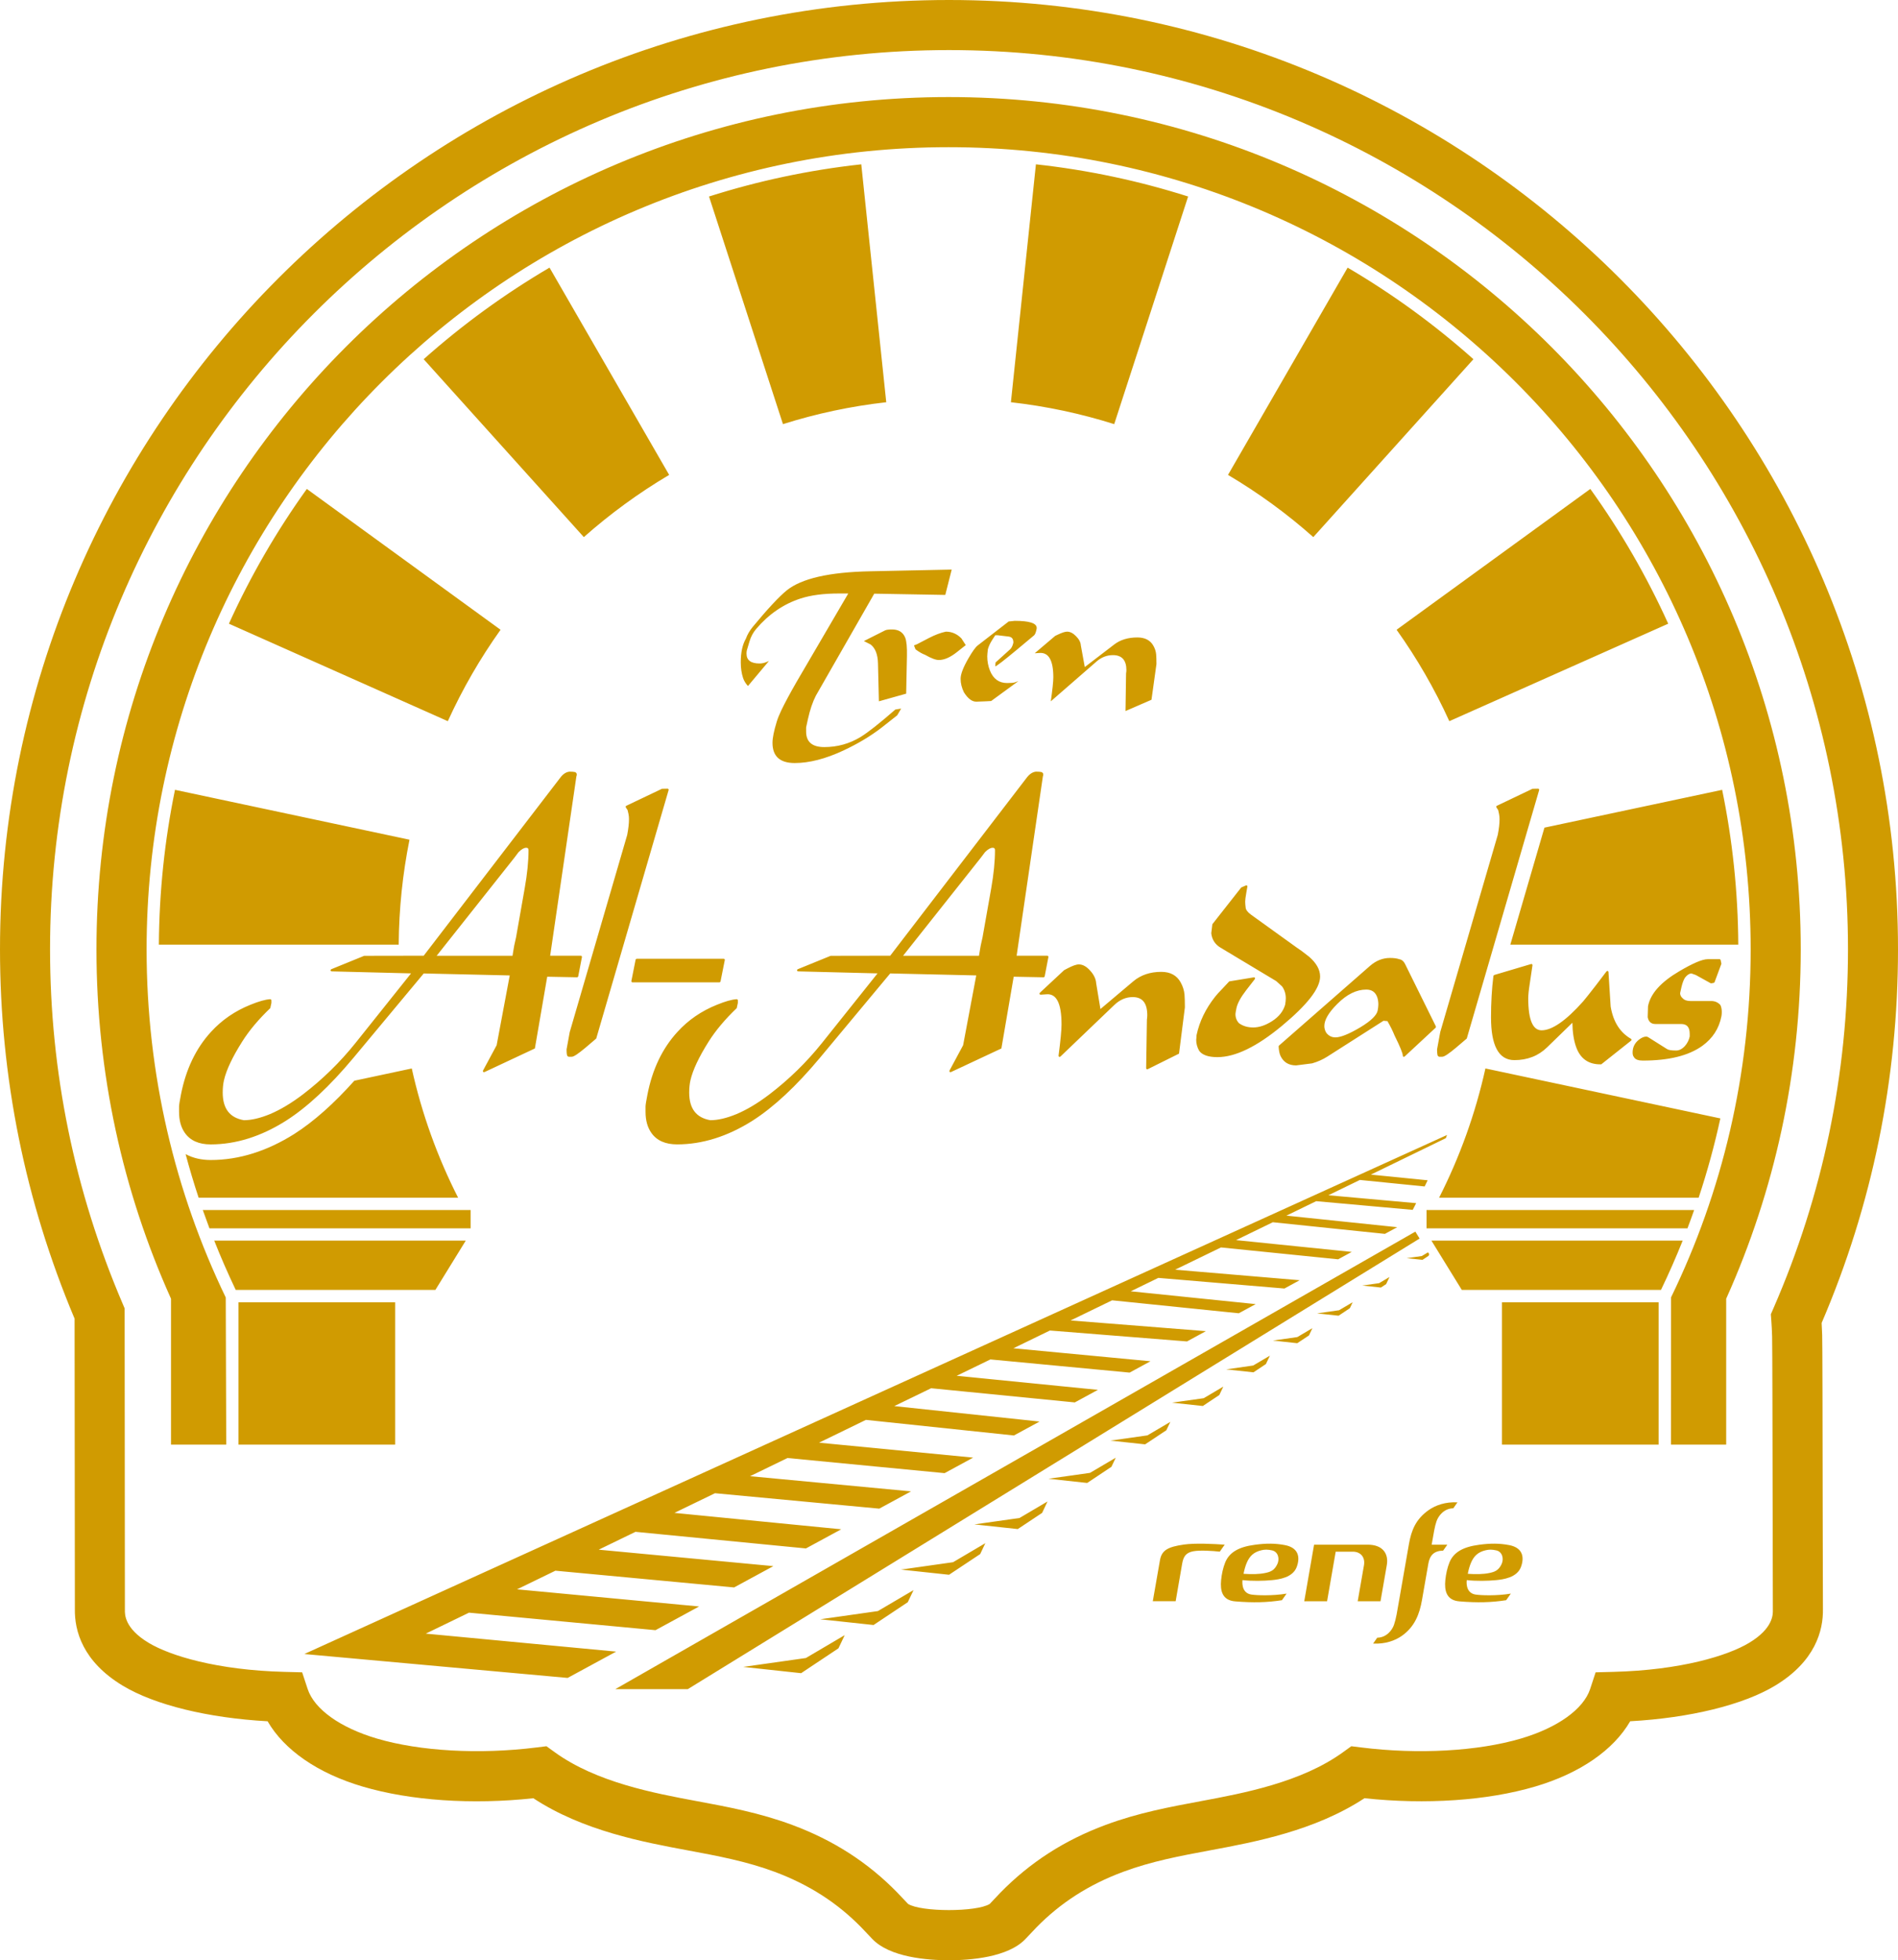 <?xml version="1.0" encoding="utf-8"?>
<!-- Generator: Adobe Illustrator 13.0.1, SVG Export Plug-In . SVG Version: 6.00 Build 14948)  -->
<!DOCTYPE svg PUBLIC "-//W3C//DTD SVG 1.1 Tiny//EN" "http://www.w3.org/Graphics/SVG/1.1/DTD/svg11-tiny.dtd">
<svg version="1.1" baseProfile="tiny" id="Capa_1" xmlns="http://www.w3.org/2000/svg" xmlns:xlink="http://www.w3.org/1999/xlink"
	 x="0px" y="0px" width="108.421px" height="111.947px" viewBox="0 0 108.421 111.947" xml:space="preserve">
<path fill="#D09B01" d="M82.677,88.215l-0.239,0.34c-0.516,0.008-0.759,0.263-0.843,0.73c-0.115,0.655-0.356,2.04-0.366,2.092
	c-0.136,0.784-0.41,1.526-1.152,2.046c-0.391,0.274-0.943,0.473-1.639,0.441l0.234-0.336c0.537-0.007,0.859-0.442,0.959-0.739
	c0.121-0.352,0.176-0.729,0.301-1.449l0.552-3.162c0.139-0.784,0.389-1.42,1.131-1.941c0.392-0.273,0.945-0.474,1.641-0.44
	l-0.238,0.34c-0.536,0.007-0.856,0.442-0.958,0.739c-0.104,0.302-0.151,0.615-0.278,1.34H82.677z M69.958,88.215l-0.279,0.399
	c-0.416-0.046-1.126-0.093-1.509-0.023c-0.428,0.078-0.569,0.306-0.639,0.701c-0.064,0.364-0.286,1.639-0.373,2.153h-1.306
	c0.077-0.442,0.35-2.003,0.41-2.346c0.101-0.577,0.468-0.76,1.368-0.891C68.261,88.118,69.328,88.17,69.958,88.215 M85.771,89.337
	c-0.172,0.356-0.4,0.436-0.7,0.497c-0.325,0.068-0.753,0.078-1.225,0.045c0.033-0.199,0.116-0.477,0.177-0.617
	c0.16-0.386,0.399-0.626,0.845-0.729c0.196-0.047,0.364-0.045,0.601,0.007C85.82,88.614,85.925,89.021,85.771,89.337 M86.2,88.238
	c-0.546-0.102-1.049-0.106-1.711-0.017c-0.94,0.124-1.458,0.443-1.689,1.004c-0.127,0.308-0.202,0.675-0.237,1.008
	c-0.06,0.605,0.057,1.162,0.814,1.221c1.015,0.083,1.813,0.064,2.661-0.068l0.266-0.376c-0.805,0.135-1.719,0.102-2.025,0.052
	c-0.606-0.101-0.493-0.824-0.493-0.824c0.538,0.063,1.216,0.048,1.68,0.002c0.401-0.04,1.193-0.14,1.419-0.757
	C87.107,88.872,86.938,88.375,86.2,88.238 M72.961,89.337c-0.17,0.356-0.398,0.436-0.698,0.497
	c-0.326,0.068-0.754,0.078-1.226,0.045c0.033-0.199,0.115-0.477,0.177-0.617c0.161-0.386,0.398-0.626,0.843-0.729
	c0.198-0.047,0.367-0.045,0.604,0.007C73.01,88.614,73.117,89.021,72.961,89.337 M73.39,88.238
	c-0.543-0.102-1.049-0.106-1.709-0.017c-0.942,0.124-1.459,0.443-1.691,1.004c-0.126,0.308-0.202,0.675-0.235,1.008
	c-0.059,0.605,0.055,1.162,0.812,1.221c1.018,0.083,1.817,0.064,2.663-0.068l0.264-0.376c-0.804,0.135-1.719,0.102-2.023,0.052
	c-0.607-0.101-0.494-0.824-0.494-0.824c0.538,0.063,1.217,0.048,1.68,0.002c0.402-0.04,1.193-0.14,1.419-0.757
	C74.298,88.872,74.129,88.375,73.39,88.238 M78.86,91.446h-1.303c0.138-0.796,0.298-1.702,0.362-2.078
	c0.069-0.475-0.229-0.753-0.639-0.753H76.3c-0.117,0.688-0.394,2.257-0.492,2.831h-1.304c0.133-0.761,0.4-2.32,0.561-3.23h3.071
	c0.849,0,1.2,0.51,1.082,1.173C79.136,89.875,78.954,90.91,78.86,91.446 M54.919,36.458l0.248,0.384l-0.508,0.402
	c-0.377,0.298-0.718,0.448-1.029,0.448c-0.179,0-0.441-0.099-0.786-0.296c-0.173-0.064-0.354-0.17-0.546-0.313L52.21,36.86
	l0.179-0.072l0.67-0.349c0.358-0.185,0.682-0.307,0.975-0.366C54.373,36.073,54.667,36.201,54.919,36.458 M49.699,32.626
	l4.666-0.098l-0.367,1.448l-4.058-0.072l-3.336,5.828c-0.184,0.358-0.336,0.808-0.456,1.351l-0.099,0.457v0.24
	c0,0.59,0.346,0.885,1.037,0.885c0.746,0,1.433-0.19,2.065-0.571c0.43-0.263,1.094-0.787,1.994-1.573l0.332-0.054l-0.224,0.383
	l-0.876,0.69c-0.625,0.487-1.359,0.928-2.199,1.321c-1.025,0.478-1.952,0.715-2.78,0.715c-0.847,0-1.27-0.385-1.27-1.153
	c0-0.28,0.081-0.682,0.242-1.207c0.053-0.178,0.14-0.393,0.258-0.643c0.21-0.437,0.507-0.991,0.895-1.664l2.933-5.015H47.92
	c-0.871,0-1.602,0.095-2.191,0.287c-0.972,0.316-1.815,0.894-2.531,1.734c-0.178,0.208-0.305,0.448-0.384,0.716l-0.151,0.509
	c-0.012,0.042-0.019,0.105-0.019,0.188c0,0.376,0.249,0.563,0.742,0.563c0.136,0,0.275-0.029,0.413-0.089l0.125-0.053l-1.198,1.429
	c-0.131-0.143-0.224-0.294-0.278-0.455c-0.089-0.268-0.133-0.569-0.133-0.903c0-0.56,0.098-1.01,0.295-1.35
	c0.078-0.221,0.205-0.441,0.383-0.662c0.859-1.038,1.509-1.735,1.95-2.093C45.784,33.038,47.368,32.673,49.699,32.626
	 M51.808,37.467l-0.044,2.147l-1.558,0.437l-0.052-2.164c-0.012-0.511-0.152-0.872-0.421-1.081l-0.384-0.196l1.208-0.608
	c0.071-0.037,0.206-0.054,0.403-0.054c0.375,0,0.625,0.159,0.751,0.473C51.786,36.618,51.819,36.966,51.808,37.467 M57.62,35.492
	l0.348-0.036c0.834,0,1.252,0.134,1.252,0.403v0.035c-0.037,0.197-0.084,0.326-0.143,0.385l-1.028,0.858
	c-0.703,0.584-1.103,0.892-1.197,0.921l0.018-0.224l0.829-0.75c0.085-0.076,0.147-0.205,0.189-0.383c0-0.233-0.096-0.326-0.286-0.35
	l-0.598-0.071h-0.152l-0.18,0.276c-0.12,0.191-0.2,0.367-0.242,0.528c-0.023,0.196-0.034,0.331-0.034,0.402
	c0,0.281,0.05,0.549,0.152,0.806c0.189,0.476,0.517,0.715,0.982,0.715c0.227,0,0.372-0.013,0.438-0.037l0.205-0.071l-1.554,1.135
	l-0.332,0.018l-0.51,0.019c-0.249,0.005-0.488-0.173-0.715-0.537c-0.126-0.257-0.188-0.512-0.188-0.769
	c0-0.262,0.146-0.646,0.438-1.153c0.232-0.404,0.413-0.654,0.537-0.75L57.62,35.492z M64.325,38.461
	c0.011-0.065,0.018-0.129,0.019-0.188c0-0.574-0.258-0.859-0.77-0.859c-0.347,0-0.659,0.123-0.939,0.367l-2.609,2.271
	c0.094-0.667,0.144-1.125,0.144-1.376c0-0.96-0.264-1.423-0.787-1.386l-0.276,0.017l1.17-0.992l0.151-0.072
	c0.238-0.113,0.415-0.17,0.529-0.17c0.172,0,0.341,0.086,0.509,0.259c0.173,0.173,0.266,0.349,0.276,0.528l0.225,1.234l1.682-1.288
	c0.348-0.268,0.791-0.402,1.322-0.402c0.415,0,0.715,0.147,0.893,0.438c0.103,0.168,0.161,0.34,0.179,0.519
	c0.012,0.131,0.018,0.319,0.018,0.563l-0.284,2.039l-1.484,0.644L64.325,38.461z M85.557,47.683
	c0.069-0.346,0.103-0.646,0.103-0.904c0-0.103-0.01-0.202-0.03-0.298c-0.02-0.098-0.035-0.169-0.047-0.216l-0.099-0.152
	c-0.025-0.036-0.013-0.081,0.026-0.097l2.033-0.97l0.313-0.006c0.049,0,0.078,0.038,0.064,0.086l-4.133,14.184l-0.62,0.528
	c-0.386,0.321-0.655,0.512-0.777,0.512h-0.187c-0.07-0.042-0.08-0.067-0.085-0.089c-0.005-0.021-0.011-0.05-0.014-0.083
	c-0.009-0.06-0.013-0.146-0.013-0.252l0.181-0.985L85.557,47.683z M87.383,56.193c-0.057,0.358-0.084,0.632-0.084,0.822
	c0,1.281,0.284,1.825,0.763,1.825c0.588,0,1.376-0.531,2.371-1.649c0.132-0.154,0.375-0.46,0.732-0.921l0.597-0.785
	c0.048-0.061,0.116-0.042,0.121,0.038l0.124,1.961c0.146,0.868,0.532,1.476,1.154,1.838c0.045,0.029,0.05,0.079,0.008,0.113
	l-1.7,1.349c-0.729,0.016-1.198-0.326-1.437-0.999c-0.131-0.367-0.202-0.827-0.212-1.376l-1.441,1.401
	c-0.502,0.49-1.127,0.733-1.873,0.733c-0.913,0-1.334-0.863-1.334-2.442c0-0.827,0.044-1.617,0.137-2.363
	c0.002-0.019,0.03-0.051,0.047-0.057l2.1-0.624c0.054-0.016,0.092,0.016,0.084,0.076L87.383,56.193z M78.696,57.719
	c-0.057,0.26-0.369,0.577-0.986,0.948c-0.659,0.392-1.129,0.577-1.424,0.577c-0.209,0-0.38-0.08-0.522-0.26
	c-0.078-0.127-0.113-0.255-0.113-0.389c0-0.34,0.235-0.761,0.746-1.268c0.544-0.546,1.094-0.813,1.651-0.813
	c0.322,0,0.526,0.148,0.63,0.451c0.038,0.116,0.059,0.25,0.059,0.407C78.736,57.469,78.721,57.584,78.696,57.719 M79.931,54.779
	c-0.137-0.048-0.313-0.071-0.53-0.071c-0.418,0-0.8,0.155-1.145,0.456l-5.193,4.547c-0.01,0.007-0.023,0.045-0.023,0.054
	c0.014,0.234,0.05,0.42,0.112,0.546c0.171,0.356,0.47,0.533,0.888,0.533l0.911-0.116c0.313-0.088,0.607-0.217,0.878-0.391
	l3.201-2.041l0.226,0.019c0.166,0.286,0.304,0.564,0.41,0.828c0.318,0.639,0.466,1.015,0.466,1.138c0,0.073,0.06,0.098,0.112,0.05
	l1.763-1.638c0.017-0.016,0.025-0.06,0.015-0.079l-1.762-3.567C80.184,54.896,80.074,54.801,79.931,54.779 M98.333,58.045
	c-0.136,0.693-0.499,1.253-1.085,1.679c-0.786,0.567-1.925,0.845-3.406,0.845c-0.242,0-0.43-0.056-0.509-0.204
	c-0.053-0.063-0.072-0.155-0.072-0.258c0-0.297,0.121-0.542,0.36-0.73c0.144-0.111,0.282-0.177,0.409-0.177
	c0.045,0,0.085,0.009,0.121,0.033l1.079,0.68c0.08,0.052,0.245,0.081,0.521,0.081c0.164,0,0.329-0.077,0.495-0.253
	c0.145-0.165,0.236-0.349,0.277-0.551v-0.144c0-0.393-0.164-0.566-0.489-0.566h-1.479c-0.24,0-0.387-0.142-0.432-0.39l0.019-0.626
	c0.14-0.726,0.744-1.385,1.784-1.996c0.767-0.452,1.314-0.69,1.628-0.69h0.674c0.024,0,0.06,0.027,0.063,0.053l0.042,0.208
	l-0.39,1.053c-0.006,0.013-0.04,0.038-0.054,0.042l-0.157,0.024l-0.861-0.477l-0.25-0.088c-0.116,0.003-0.236,0.074-0.367,0.239
	c-0.076,0.121-0.143,0.293-0.197,0.517c-0.057,0.238-0.082,0.351-0.082,0.365c0,0.117,0.051,0.217,0.146,0.295
	c0.089,0.099,0.233,0.158,0.447,0.158h1.186c0.208,0,0.383,0.075,0.522,0.229c0.057,0.122,0.079,0.251,0.079,0.403
	C98.355,57.89,98.348,57.972,98.333,58.045 M29.369,49.001l0.251-0.334c0.175-0.177,0.321-0.251,0.439-0.251
	c0.092,0,0.132,0.037,0.132,0.142c0,0.627-0.073,1.354-0.22,2.18l-0.492,2.791l-0.105,0.474l-0.064,0.372l-0.031,0.208h-4.335
	L29.369,49.001z M12.037,65.356c1.443-0.002,2.874-0.451,4.295-1.349c1.219-0.775,2.502-1.972,3.855-3.591l4.018-4.823l4.913,0.113
	l-0.748,3.987l-0.771,1.432c-0.039,0.071,0.015,0.127,0.086,0.096l2.869-1.344l0.705-4.098l1.705,0.033
	c0.026,0,0.061-0.027,0.066-0.055l0.212-1.096c0.007-0.045-0.023-0.081-0.067-0.081h-1.748l1.498-10.24
	c0.015-0.032,0.023-0.073,0.023-0.112c-0.001-0.057-0.029-0.101-0.093-0.134c-0.073-0.018-0.183-0.026-0.323-0.026
	c-0.195,0.019-0.37,0.137-0.522,0.338l-7.807,10.174l-3.401,0.006l-1.867,0.761c-0.082,0.034-0.064,0.127,0.022,0.128l4.524,0.114
	l-3.178,3.98c-0.879,1.097-1.878,2.072-2.999,2.931c-0.655,0.497-1.279,0.871-1.875,1.123c-0.565,0.233-1.065,0.351-1.499,0.351
	c-0.805-0.141-1.208-0.657-1.208-1.582c0-0.257,0.024-0.49,0.071-0.699c0.137-0.591,0.483-1.324,1.042-2.209
	c0.409-0.646,0.937-1.272,1.604-1.91l0.064-0.295v-0.147c0-0.04-0.033-0.071-0.073-0.068c-0.276,0.016-0.65,0.125-1.122,0.316
	c-0.889,0.357-1.641,0.876-2.257,1.552c-0.862,0.94-1.434,2.138-1.716,3.586c-0.07,0.358-0.107,0.586-0.107,0.671V63.5
	c0,0.479,0.109,0.879,0.327,1.192C10.866,65.14,11.365,65.356,12.037,65.356 M51.589,54.581l4.425-5.58l0.253-0.334
	c0.174-0.177,0.321-0.251,0.438-0.251c0.095,0,0.133,0.037,0.133,0.142c0,0.627-0.072,1.354-0.217,2.18l-0.494,2.791l-0.106,0.474
	l-0.063,0.372l-0.034,0.208H51.589z M54.247,61.125c-0.04,0.071,0.012,0.127,0.085,0.096l2.871-1.344l0.703-4.098l1.704,0.033
	c0.029,0,0.063-0.027,0.067-0.055l0.211-1.096c0.007-0.045-0.021-0.081-0.065-0.081h-1.749l1.499-10.24
	c0.016-0.032,0.022-0.072,0.022-0.112c0-0.057-0.028-0.101-0.093-0.134c-0.071-0.018-0.184-0.026-0.324-0.026
	c-0.193,0.019-0.368,0.137-0.522,0.338l-7.804,10.174l-3.403,0.006l-1.868,0.761c-0.079,0.034-0.063,0.127,0.026,0.128l4.522,0.114
	l-3.178,3.98c-0.878,1.097-1.878,2.072-3.001,2.931c-0.653,0.497-1.276,0.871-1.873,1.123c-0.565,0.233-1.065,0.351-1.5,0.351
	c-0.804-0.141-1.207-0.657-1.207-1.582c0-0.257,0.024-0.49,0.071-0.699c0.137-0.591,0.482-1.324,1.04-2.209
	c0.409-0.646,0.937-1.272,1.604-1.91l0.064-0.295v-0.147c0-0.04-0.032-0.071-0.069-0.068c-0.279,0.016-0.654,0.125-1.123,0.316
	c-0.89,0.357-1.645,0.876-2.259,1.552c-0.863,0.94-1.434,2.138-1.715,3.586c-0.07,0.358-0.107,0.586-0.107,0.671V63.5
	c0,0.479,0.108,0.879,0.328,1.192c0.308,0.447,0.807,0.663,1.48,0.663c1.44-0.002,2.873-0.451,4.296-1.349
	c1.216-0.775,2.501-1.972,3.854-3.591l4.018-4.823l4.915,0.113l-0.75,3.987L54.247,61.125z M65.516,58.227
	c0.013-0.092,0.021-0.169,0.021-0.24c0-0.717-0.283-1.044-0.835-1.044c-0.387,0-0.737,0.152-1.055,0.457l-3.063,2.932
	c-0.058,0.054-0.124,0.02-0.113-0.058c0.112-0.858,0.167-1.447,0.168-1.769c0-1.251-0.312-1.763-0.851-1.722l-0.327,0.022
	c-0.078,0.008-0.108-0.063-0.051-0.117l1.375-1.281l0.193-0.102c0.279-0.147,0.498-0.228,0.651-0.228
	c0.228,0,0.443,0.127,0.646,0.356c0.212,0.231,0.327,0.473,0.343,0.723l0.243,1.47l1.881-1.587c0.427-0.358,0.961-0.537,1.596-0.537
	c0.511,0,0.885,0.199,1.106,0.601c0.125,0.225,0.197,0.456,0.22,0.695c0.013,0.171,0.021,0.417,0.021,0.736l-0.335,2.639
	l-1.781,0.884c-0.054,0.024-0.097-0.004-0.096-0.063L65.516,58.227z M70.636,57.549c-0.041,0.195-0.062,0.313-0.062,0.366
	c0,0.206,0.07,0.381,0.202,0.519c0.23,0.166,0.498,0.243,0.812,0.243c0.342,0,0.703-0.119,1.087-0.366
	c0.387-0.249,0.629-0.56,0.738-0.933c0.025-0.154,0.037-0.275,0.037-0.365c0-0.25-0.069-0.479-0.213-0.681l-0.335-0.303
	l-3.186-1.912c-0.309-0.188-0.487-0.464-0.524-0.823l0.063-0.513l1.649-2.098l0.26-0.113c0.06-0.023,0.104,0.012,0.09,0.074
	l-0.063,0.359c-0.042,0.239-0.061,0.398-0.061,0.485c0,0.104,0.011,0.228,0.03,0.369c0.018,0.111,0.11,0.239,0.309,0.383l2.58,1.857
	c0.183,0.117,0.429,0.298,0.74,0.547c0.405,0.354,0.621,0.729,0.621,1.125c0,0.683-0.747,1.625-2.175,2.811
	c-1.429,1.188-2.663,1.792-3.692,1.792c-0.503,0-0.863-0.114-1.043-0.365c-0.111-0.194-0.168-0.406-0.168-0.623
	c0.013-0.114,0.02-0.201,0.02-0.267c0.166-0.782,0.517-1.505,1.056-2.189c0.085-0.111,0.23-0.271,0.433-0.478l0.378-0.404
	l1.392-0.228c0.073-0.013,0.108,0.047,0.063,0.107l-0.493,0.634C70.874,56.957,70.697,57.287,70.636,57.549 M35.828,47.683
	c0.067-0.346,0.102-0.646,0.102-0.904c0-0.103-0.009-0.202-0.029-0.298c-0.02-0.098-0.036-0.169-0.051-0.216l-0.099-0.152
	c-0.021-0.036-0.009-0.081,0.028-0.097l2.036-0.97l0.313-0.006c0.05,0,0.079,0.038,0.064,0.086l-4.133,14.184l-0.62,0.528
	c-0.385,0.321-0.655,0.512-0.776,0.512h-0.189c-0.067-0.042-0.078-0.067-0.082-0.089c-0.008-0.021-0.013-0.05-0.016-0.083
	c-0.008-0.06-0.011-0.146-0.011-0.252l0.18-0.985L35.828,47.683z M36.375,54.754h4.96c0.046,0,0.077,0.036,0.067,0.08l-0.242,1.212
	c-0.005,0.027-0.038,0.055-0.066,0.055h-4.961c-0.046,0-0.075-0.036-0.065-0.08l0.24-1.212
	C36.315,54.782,36.349,54.754,36.375,54.754 M85.798,74.37h8.949v8.132h-8.949V74.37z M96.121,70.85
	c-0.382,0.956-0.795,1.894-1.239,2.815H83.503l-1.736-2.815H96.121z M96.394,70.15H81.49v-1.046h15.286
	C96.654,69.455,96.526,69.803,96.394,70.15 M22.574,82.502h-8.95V74.37h8.95V82.502z M13.466,73.666
	c-0.439-0.922-0.851-1.859-1.228-2.815h14.368l-1.735,2.815H13.466z M11.965,70.15c-0.129-0.347-0.256-0.695-0.38-1.046h15.298
	v1.046H11.965z M102.865,54.222c0,7.081-1.513,13.81-4.229,19.88l-0.03,0.067v8.333h-3.152l0.003-8.412
	c2.921-6.009,4.547-12.75,4.547-19.868c0-25.303-20.514-45.816-45.816-45.816c-25.304,0-45.814,20.513-45.814,45.816
	c0,7.122,1.625,13.865,4.522,19.878l0.027,8.402H9.769v-8.333l-0.03-0.067c-2.719-6.07-4.229-12.799-4.229-19.88
	c0-26.884,21.792-48.679,48.677-48.679S102.865,27.338,102.865,54.222 M49.199,9.384l1.427,13.587
	c-2.032,0.229-4.005,0.652-5.9,1.251l-4.224-13C43.293,10.335,46.202,9.712,49.199,9.384 M76.982,15.284
	c2.569,1.508,4.978,3.262,7.186,5.23l-9.147,10.16c-1.501-1.333-3.132-2.523-4.872-3.553L76.982,15.284z M31.391,15.284
	l6.834,11.837c-1.739,1.03-3.37,2.221-4.874,3.553l-9.149-10.16C26.415,18.546,28.822,16.792,31.391,15.284 M17.527,27.923
	l11.067,8.042c-1.163,1.631-2.174,3.378-3.013,5.221l-12.505-5.567C14.308,32.899,15.803,30.324,17.527,27.923 M9.996,45.106
	l13.396,2.849c-0.39,1.939-0.602,3.942-0.617,5.992l-13.7,0.001C9.095,50.921,9.409,47.964,9.996,45.106 M67.87,11.222l-4.222,13
	c-1.897-0.599-3.871-1.022-5.901-1.251l1.429-13.587C62.171,9.712,65.08,10.335,67.87,11.222 M90.845,27.923
	c1.725,2.4,3.218,4.976,4.45,7.696l-12.504,5.567c-0.838-1.843-1.849-3.59-3.012-5.221L90.845,27.923z M97.033,68.401H82.206
	c1.174-2.31,2.071-4.786,2.647-7.382l13.42,2.853C97.938,65.414,97.523,66.921,97.033,68.401 M11.347,68.401
	c-0.272-0.819-0.52-1.653-0.745-2.491c0.426,0.234,0.92,0.337,1.435,0.337c1.637,0,3.233-0.517,4.772-1.486
	c1.12-0.714,2.264-1.735,3.433-3.042l3.28-0.699c0.575,2.596,1.473,5.072,2.648,7.382H11.347z M99.297,53.948l-13.021-0.001
	l1.948-6.681l10.152-2.159C98.964,47.964,99.281,50.921,99.297,53.948 M35.195,94.322l-2.769,1.503L17.382,94.46L82.66,64.818
	L82.591,65l-4.282,2.081l3.243,0.324l-0.171,0.352l-3.701-0.371l-1.799,0.874l5.015,0.451l-0.195,0.383l-5.517-0.496l-1.7,0.826
	l6.331,0.66l-0.704,0.381l-6.403-0.664l-2.101,1.021l6.611,0.673l-0.78,0.423l-6.692-0.678l-2.619,1.271l7.114,0.601l-0.87,0.474
	l-7.203-0.607l-1.575,0.766l7.136,0.731L70.764,75l-7.236-0.74l-2.372,1.15l7.729,0.611l-1.079,0.587l-7.832-0.623l-2.085,1.014
	l7.831,0.741l-1.192,0.648l-7.953-0.752l-1.926,0.935l8.067,0.802l-1.32,0.718l-8.207-0.81l-2.104,1.02l8.3,0.882l-1.467,0.796
	l-8.454-0.891l-2.677,1.302l8.804,0.853l-1.633,0.887l-8.974-0.864l-2.138,1.038l9.196,0.867l-1.815,0.986l-9.384-0.881L38.524,86.4
	l9.53,0.936l-2.016,1.094l-9.737-0.949L34.2,88.501l9.977,0.939l-2.242,1.217l-10.208-0.956l-2.19,1.064l10.399,0.979l-2.491,1.354
	l-10.654-1l-2.469,1.197L35.195,94.322z M62.265,84.114l1.471-0.865l-0.247,0.519l-1.385,0.922l-2.212-0.24L62.265,84.114z
	 M66.626,81.681l-1.213,0.805l-1.983-0.214l2.114-0.299l1.31-0.771L66.626,81.681z M54.443,89.216l1.844-1.087l-0.296,0.623
	l-1.778,1.181l-2.747-0.295L54.443,89.216z M58.239,86.691l1.599-0.943L59.529,86.4l-1.39,0.924l-2.479-0.267L58.239,86.691z
	 M77.818,73.416l0.961-0.135l0.595-0.352l-0.192,0.405l-0.299,0.197L77.818,73.416z M75.235,75.007l1.258-0.181l0.777-0.457
	l-0.161,0.341l-0.644,0.429L75.235,75.007z M81.093,70.733L39.287,96.467h-4.14l45.703-26.13L81.093,70.733z M50.148,92.007
	l2.038-1.198l-0.331,0.692l-1.954,1.302l-3.044-0.328L50.148,92.007z M70.044,78.205l1.542-0.222l0.956-0.562l-0.228,0.477
	l-0.711,0.474L70.044,78.205z M46.035,94.688l2.219-1.307l-0.359,0.753l-2.132,1.42l-3.31-0.358L46.035,94.688z M72.713,76.558
	l1.394-0.198l0.862-0.51l-0.193,0.413l-0.672,0.446L72.713,76.558z M66.95,80.105l1.81-0.255l1.121-0.662l-0.229,0.481l-0.943,0.626
	L66.95,80.105z M81.217,71.732l0.359-0.214l0.069,0.114l-0.043,0.089l-0.344,0.228l-0.902-0.096L81.217,71.732z M101.299,74.732
	l-0.142,0.325l0.027,0.359c0.021,0.273,0.035,0.566,0.046,0.916c0.015,0.412,0.023,6.101,0.031,10.25
	c0.003,2.711,0.007,4.983,0.011,5.352c0.007,0.261,0.022,1.06-1.354,1.887c-1.223,0.736-3.904,1.56-7.764,1.658l-1.006,0.026
	l-0.313,0.954c-0.382,1.152-1.858,2.208-3.95,2.827c-2.464,0.728-5.879,0.917-9.133,0.509l-0.561-0.069l-0.458,0.331
	c-2.391,1.736-5.712,2.353-8.134,2.805c-1.763,0.328-3.583,0.666-5.439,1.356c-2.364,0.878-4.327,2.145-6.026,3.883l-0.595,0.63
	c-0.735,0.47-3.937,0.47-4.669-0.002l-0.609-0.643c-1.686-1.727-3.651-2.991-6.011-3.868c-1.859-0.69-3.678-1.029-5.44-1.356
	c-2.423-0.452-5.744-1.068-8.136-2.805l-0.458-0.331l-0.559,0.069c-3.256,0.409-6.668,0.22-9.133-0.509
	c-2.092-0.619-3.568-1.675-3.949-2.827l-0.315-0.954l-1.006-0.026c-3.859-0.099-6.54-0.922-7.763-1.658
	c-1.378-0.829-1.361-1.625-1.357-1.885L7.12,74.722l-0.114-0.269C4.254,68.022,2.859,61.21,2.859,54.211
	C2.859,25.895,25.896,2.86,54.21,2.86c28.317,0,51.354,23.035,51.354,51.352C105.564,61.344,104.128,68.248,101.299,74.732
	 M104.09,76.236c-0.009-0.249-0.02-0.475-0.031-0.683c2.896-6.755,4.362-13.932,4.362-21.342C108.421,24.32,84.103,0,54.21,0
	C24.319,0,0,24.32,0,54.211c0,7.29,1.434,14.387,4.261,21.097l0.016,16.584c-0.022,1.235,0.439,2.993,2.74,4.379
	c1.83,1.101,4.875,1.842,8.269,2.029c0.95,1.643,2.869,2.974,5.43,3.729c2.724,0.805,6.25,1.045,9.751,0.667
	c2.832,1.861,6.271,2.503,8.823,2.977c1.714,0.319,3.336,0.622,4.965,1.226c1.952,0.728,3.576,1.77,4.946,3.173l0.621,0.653
	c1.004,1.064,3.177,1.223,4.383,1.223h0.002c1.205,0,3.378-0.158,4.38-1.223l0.606-0.64c1.383-1.416,3.006-2.458,4.964-3.186
	c1.625-0.604,3.247-0.907,4.963-1.227c2.551-0.474,5.991-1.116,8.823-2.977c3.503,0.376,7.028,0.138,9.751-0.667
	c2.561-0.755,4.479-2.086,5.429-3.729c3.396-0.188,6.44-0.929,8.271-2.029c2.306-1.39,2.762-3.157,2.739-4.383
	c-0.003-0.352-0.007-2.613-0.013-5.31C104.113,80.977,104.105,76.661,104.09,76.236"/>
</svg>
